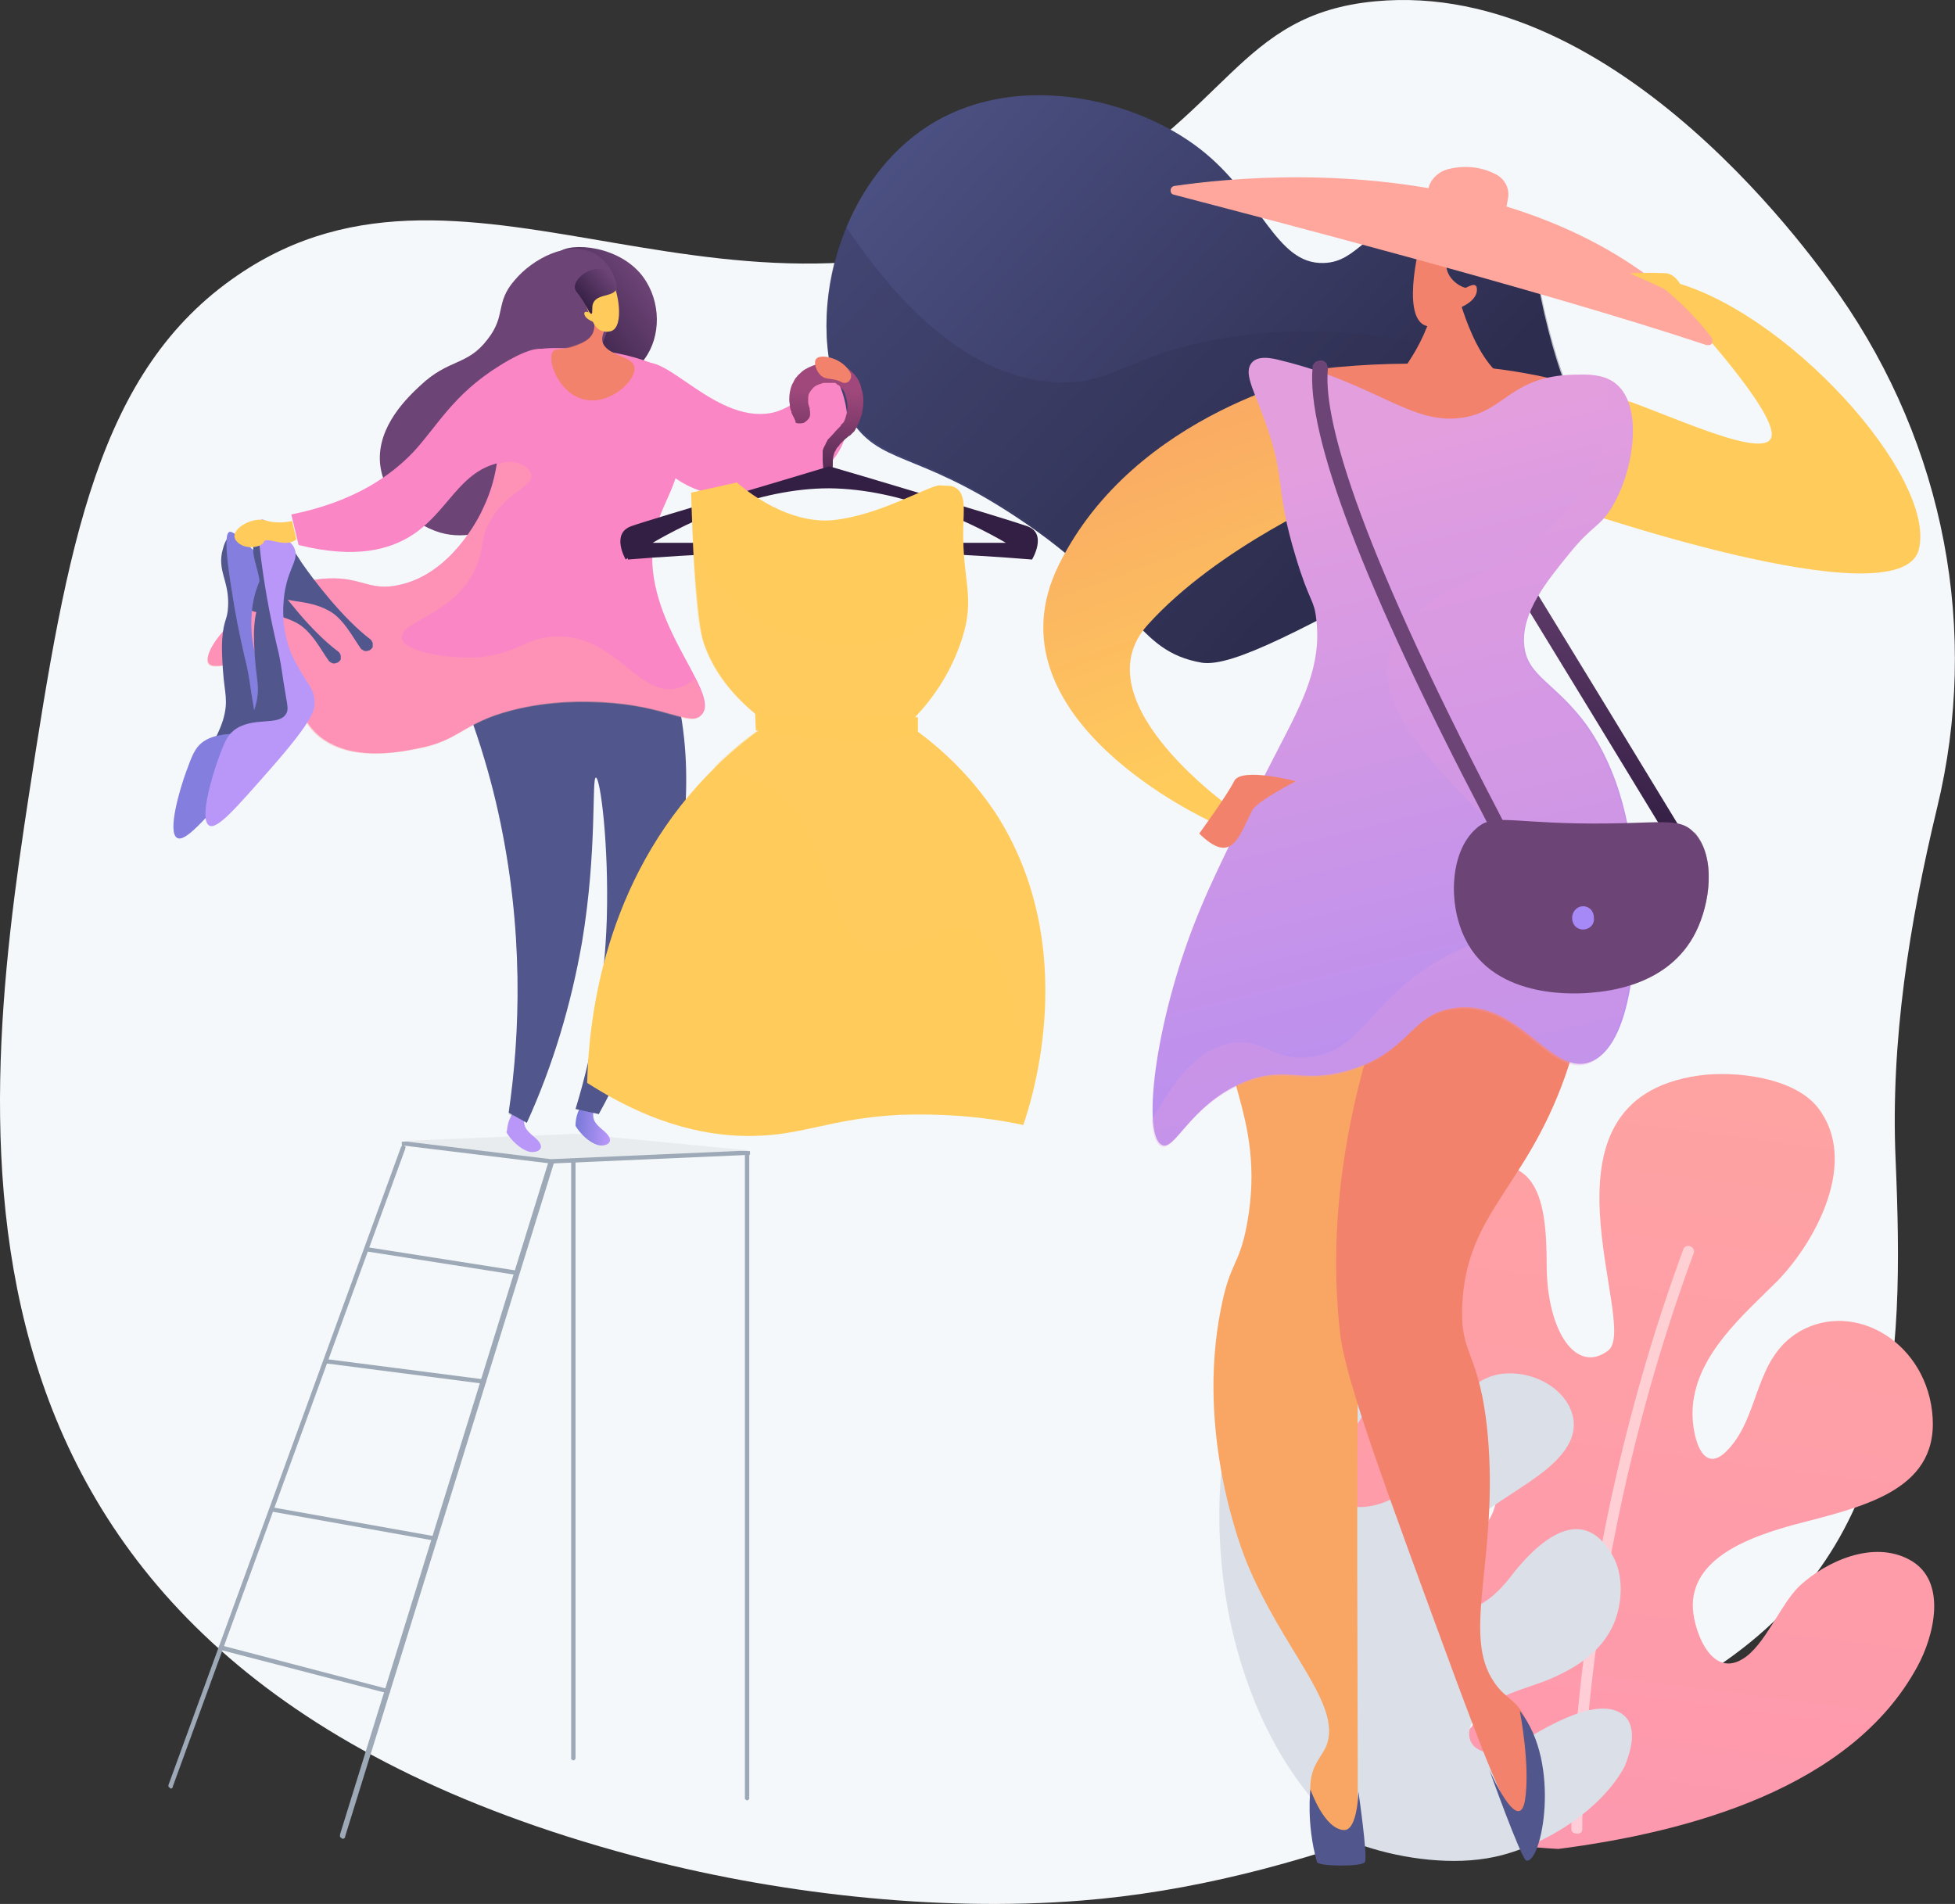 <?xml version="1.0" encoding="UTF-8"?> <svg xmlns="http://www.w3.org/2000/svg" width="1076" height="1048" viewBox="0 0 1076 1048" fill="none"><rect x="0" y="0" width="1076" height="1048" fill="#333333" stroke="none"/> <path d="M15.908 437.609C37.112 299.183 53.915 203.965 130.729 151.555C259.954 63.138 403.981 206.366 587.216 110.347C677.233 62.738 680.833 7.928 756.848 0.727C892.073 -12.076 1002.49 148.355 1012.1 161.957C1070.51 245.573 1089.71 347.592 1066.11 444.811C1050.9 508.023 1040.5 573.235 1043.3 638.047C1048.1 750.868 1045.3 856.488 935.282 923.701C836.863 983.712 713.24 1036.92 595.217 1046.12C515.202 1052.53 425.185 1042.12 347.971 1021.32C-45.704 915.7 -13.298 627.645 15.908 437.609Z" fill="#F5F8FA"></path> <path d="M857.666 1017.72C928.88 1008.52 1018.9 984.513 1055.3 917.3C1064.11 901.297 1072.51 870.091 1050.9 858.489C1030.9 847.687 1005.29 859.289 990.492 872.891C979.69 883.293 971.288 906.098 958.886 913.299C940.882 924.101 931.28 894.896 931.68 882.893C932.481 856.088 965.687 845.286 987.291 839.285C1023.7 829.683 1066.11 821.282 1063.71 780.474C1061.3 739.666 1021.3 715.262 990.492 732.865C965.287 747.668 968.887 778.874 951.284 797.677C936.081 814.48 930.48 787.275 931.68 774.073C934.081 745.267 959.286 724.063 978.489 704.86C999.693 682.856 1023.3 638.847 1000.49 609.642C987.291 592.839 954.485 589.238 934.881 592.038C838.863 605.641 902.475 729.264 885.272 743.267C867.668 756.87 851.265 732.865 851.265 696.058C851.265 659.251 845.664 632.446 807.257 644.048C768.85 655.65 761.648 751.669 805.257 788.476C849.265 825.283 802.456 865.69 790.854 839.285C782.452 820.082 774.851 770.472 750.446 764.871C709.638 755.669 710.039 839.285 722.041 858.489C738.444 885.694 776.051 891.695 796.855 914.899C802.856 921.701 816.459 938.504 811.258 948.506C803.656 962.508 783.252 947.706 775.651 940.904C758.448 926.502 734.843 877.292 710.839 910.099C680.833 950.506 730.442 1010.52 857.666 1017.72Z" fill="url(#paint0_linear)"></path> <g opacity="0.8"> <g opacity="0.8"> <path opacity="0.8" d="M868.07 1009.32C866.47 1009.32 864.87 1008.52 864.87 1006.92C864.87 1005.32 862.869 860.489 926.481 687.656C926.881 686.056 928.882 685.256 930.482 686.056C931.282 686.456 931.682 686.856 932.082 687.656C932.483 688.457 932.483 689.257 932.082 690.057C868.87 861.689 870.871 1005.32 870.871 1006.92C870.871 1008.52 869.671 1009.32 868.07 1009.32Z" fill="white"></path> </g> </g> <path d="M893.675 944.105C880.072 932.903 851.667 950.506 839.665 957.308C832.863 961.308 823.262 967.309 815.26 963.709C806.458 960.108 807.259 950.906 812.46 944.505C822.061 932.903 840.065 929.702 853.267 924.101C867.27 918.1 880.472 909.698 887.274 895.696C892.875 884.494 894.075 867.691 887.674 856.488C870.47 825.683 845.266 849.687 831.263 868.091C824.462 876.892 809.259 892.495 797.657 881.693C785.254 870.491 796.056 850.487 805.658 841.686C818.061 830.083 833.263 822.082 846.866 812.08C859.268 802.878 871.671 790.076 863.669 774.073C857.268 761.671 841.665 754.869 828.062 756.069C796.857 758.47 791.656 804.079 771.252 821.682C764.05 827.683 747.247 832.884 738.446 826.883C729.644 820.882 735.245 806.479 738.446 798.878C748.047 776.073 815.66 699.259 759.649 689.657C745.647 687.256 726.043 691.657 714.841 700.459C694.037 717.262 682.835 750.868 677.234 776.073C668.432 816.081 669.232 860.489 678.834 900.097C700.438 988.113 750.848 1016.12 750.848 1016.12C772.452 1023.32 800.057 1026.92 822.461 1022.12C848.866 1016.52 880.872 996.915 894.075 972.51C897.276 964.909 901.676 950.906 893.675 944.105Z" fill="#DBE0E8"></path> <path d="M411.184 990.914H411.584C411.584 990.914 411.984 990.914 411.984 990.514L412.384 990.114V989.714V635.647C412.384 635.247 412.384 634.847 411.984 634.847C411.584 634.446 411.184 634.446 411.184 634.446C410.784 634.446 410.384 634.446 410.384 634.847C409.984 635.247 409.984 635.247 409.984 635.647V989.714V990.114C409.984 990.114 409.984 990.514 410.384 990.514L410.784 990.914H411.184Z" fill="#9DA9B7"></path> <path d="M315.564 968.91C315.964 968.91 316.364 968.91 316.364 968.51C316.765 968.11 316.765 968.11 316.765 967.709V626.845V626.445C316.765 626.445 316.765 626.045 316.364 626.045L315.964 625.645H315.564H315.164C315.164 625.645 314.764 625.645 314.764 626.045L314.364 626.445V626.845V967.709V968.11C314.364 968.11 314.364 968.51 314.764 968.51L315.164 968.91C315.164 968.91 315.164 968.91 315.564 968.91Z" fill="#9DA9B7"></path> <path d="M93.921 984.513C94.321 984.513 94.321 984.513 94.721 984.113C95.121 984.113 95.121 983.712 95.121 983.312L223.145 632.046V631.646V631.246C223.145 631.246 223.145 630.846 222.745 630.846L222.345 630.446H221.945H221.545C221.545 630.446 221.145 630.446 221.145 630.846L220.745 631.246L92.721 982.512V982.912V983.312C92.721 983.312 92.721 983.712 93.121 983.712L93.521 984.113C93.921 984.513 93.921 984.513 93.921 984.513Z" fill="#9DA9B7"></path> <path d="M188.741 1012.12C189.141 1012.12 189.141 1012.12 189.541 1011.72C189.941 1011.72 189.941 1011.32 189.941 1010.92L304.763 640.448C304.763 640.048 304.763 639.647 304.763 639.247C304.763 638.847 304.363 638.847 303.963 638.447C303.563 638.447 303.163 638.447 302.763 638.447C302.363 638.447 302.363 638.847 301.963 639.247L187.141 1009.72C187.141 1010.12 187.141 1010.52 187.141 1010.92C187.141 1011.32 187.541 1011.32 187.941 1011.72C188.341 1012.12 188.341 1012.12 188.741 1012.12Z" fill="#9DA9B7"></path> <path d="M316.765 626.445L412.783 633.646V635.647L303.163 640.448L221.147 630.446V628.445L316.765 626.445Z" fill="#9DA9B7"></path> <path d="M316.765 624.044L412.783 633.246L303.163 638.047L221.147 628.045L316.765 624.044Z" fill="#E9ECEF"></path> <path d="M213.545 932.103C213.945 932.103 214.345 932.103 214.345 931.703C214.745 931.303 214.745 931.303 214.745 930.902C214.745 930.502 214.745 930.102 214.345 930.102C214.345 929.702 213.945 929.702 213.545 929.702L121.928 905.698C121.528 905.698 121.128 905.698 121.128 905.698C120.728 905.698 120.728 906.098 120.327 906.498C120.327 906.898 120.327 907.298 120.327 907.298C120.327 907.698 120.728 907.698 121.128 908.098L213.545 932.103C213.145 932.103 213.545 932.103 213.545 932.103Z" fill="#9DA9B7"></path> <path d="M239.548 848.087C239.948 848.087 240.349 848.087 240.349 847.687C240.749 847.287 240.749 847.287 240.749 846.887C240.749 846.487 240.749 846.086 240.349 846.086C240.349 845.686 239.948 845.686 239.548 845.686L149.931 829.683H149.531C149.531 829.683 149.131 829.683 149.131 830.083L148.731 830.484V830.884V831.284C148.731 831.284 148.731 831.684 149.131 831.684L149.531 832.084H149.931L239.548 848.087C239.148 848.087 239.148 848.087 239.548 848.087Z" fill="#9DA9B7"></path> <path d="M266.355 761.67C266.755 761.67 267.155 761.671 267.155 761.27C267.555 760.87 267.555 760.87 267.555 760.47C267.555 760.07 267.555 759.67 267.155 759.67C266.755 759.67 266.755 759.27 266.355 759.27L179.539 748.068C179.139 748.068 178.738 748.068 178.738 748.468C178.338 748.868 178.338 748.868 178.338 749.268C178.338 749.668 178.338 750.068 178.738 750.068C178.738 750.468 179.139 750.468 179.539 750.468L266.355 761.67Z" fill="#9DA9B7"></path> <path d="M283.557 701.659C283.957 701.659 284.357 701.659 284.357 701.259C284.757 700.859 284.757 700.859 284.757 700.459C284.757 700.059 284.757 699.659 284.357 699.659C283.957 699.259 283.957 699.259 283.557 699.259L201.941 686.456H201.541C201.541 686.456 201.141 686.456 201.141 686.856L200.741 687.256V687.656V688.057C200.741 688.057 200.741 688.457 201.141 688.457L201.541 688.857H201.941L283.557 701.659Z" fill="#9DA9B7"></path> <path d="M920.479 460.013C921.279 460.013 922.079 459.613 922.479 459.613C923.279 459.213 923.679 458.813 924.079 458.013C924.479 457.213 924.479 456.813 924.479 456.013C924.479 455.213 924.079 454.412 923.679 454.012C922.879 452.812 850.866 333.99 818.459 281.98C818.059 281.58 817.659 281.18 817.259 280.78C816.859 280.38 816.459 280.38 815.659 279.979C815.259 279.979 814.459 279.979 814.059 279.979C813.658 279.979 812.858 280.38 812.458 280.38C812.058 280.78 811.658 281.18 811.258 281.58C810.858 281.98 810.858 282.38 810.458 283.18C810.458 283.58 810.458 284.38 810.458 284.78C810.458 285.18 810.858 285.981 810.858 286.381C843.264 338.39 915.278 457.213 916.078 458.413C916.478 459.213 916.878 459.613 917.678 460.013C918.878 459.613 919.679 460.013 920.479 460.013Z" fill="url(#paint1_linear)"></path> <path d="M792.454 305.184C850.465 273.178 866.468 262.776 869.669 243.973C872.469 227.169 862.067 224.769 850.065 173.159C843.664 145.154 844.464 135.952 834.462 127.151C816.859 111.148 787.253 117.549 782.052 118.349C751.246 124.75 747.646 144.354 728.442 144.754C702.037 145.554 694.436 108.347 660.429 81.942C624.823 54.337 561.611 39.534 514.402 67.139C457.191 100.746 440.388 185.962 467.593 229.97C483.996 256.375 503.6 247.573 559.61 284.78C626.023 328.789 624.022 358.394 661.629 364.795C678.433 367.196 716.84 346.792 792.454 305.184Z" fill="url(#paint2_linear)"></path> <path opacity="0.3" d="M580.016 210.366C612.822 212.367 620.024 195.163 674.434 185.962C767.652 170.759 822.462 209.566 840.465 186.362C846.866 177.96 849.267 161.157 828.463 121.95C830.863 123.15 832.864 124.75 834.864 126.35C844.866 135.152 844.066 144.354 850.467 172.359C862.469 223.969 873.271 226.369 870.071 243.172C866.87 261.976 850.867 272.778 792.856 304.384C716.842 345.992 678.835 366.796 661.631 363.595C624.024 357.194 626.025 327.588 559.612 283.58C504.002 246.773 483.998 255.175 467.595 228.77C451.192 202.365 450.792 160.757 465.594 124.75C510.403 191.563 550.41 208.366 580.016 210.366Z" fill="url(#paint3_linear)"></path> <path d="M582.814 310.785C624.822 225.969 728.042 205.565 728.042 205.565L737.644 271.978C737.644 271.978 670.431 300.783 631.624 343.992C593.216 386.8 680.433 446.811 680.433 446.811L666.03 452.012C666.43 452.012 540.806 395.601 582.814 310.785Z" fill="url(#paint4_linear)"></path> <path d="M915.678 159.157C915.678 159.157 979.69 226.369 974.889 240.772C970.088 255.175 900.475 219.168 884.472 217.568C883.272 234.371 860.467 277.979 860.467 277.979C860.467 277.979 1046.1 342.791 1056.1 302.384C1066.11 262.376 982.09 169.158 917.678 154.356L915.678 159.157Z" fill="url(#paint5_linear)"></path> <path d="M789.654 502.822C763.65 583.237 754.048 650.049 750.047 695.658C746.446 736.866 746.846 811.28 747.247 958.508C747.247 981.312 747.246 1000.12 747.647 1012.12L732.444 1013.32C726.443 1005.72 720.041 994.514 721.242 981.712C722.042 971.31 727.243 967.309 730.043 960.908C738.845 938.104 706.039 908.498 686.035 859.689C683.634 853.688 658.03 789.276 672.032 720.063C677.233 693.658 682.034 697.258 686.435 673.254C697.237 612.842 667.231 587.638 670.432 534.027C673.633 484.418 704.038 426.007 735.644 428.007C758.049 429.608 778.852 462.014 789.654 502.822Z" fill="url(#paint6_linear)"></path> <path d="M877.671 495.62C876.87 538.428 869.269 570.034 861.267 592.839C839.263 654.45 807.657 667.253 804.857 717.262C803.257 747.268 814.459 742.867 818.859 790.076C824.861 857.689 804.057 899.697 822.46 926.102C829.261 936.103 835.663 935.303 840.864 948.906C849.265 969.71 845.264 1000.12 838.463 1002.52C832.462 1004.52 823.66 984.513 802.056 926.502C761.249 815.681 740.845 760.47 737.644 734.465C734.443 706.86 726.442 615.643 784.853 498.021L877.671 495.62Z" fill="url(#paint7_linear)"></path> <path d="M836.462 941.705C836.462 941.705 842.463 972.11 839.263 991.314C835.662 1010.52 819.659 974.111 819.659 974.111C819.659 974.111 837.262 1023.32 840.063 1024.12C848.464 1026.12 859.666 970.51 836.462 941.705Z" fill="url(#paint8_linear)"></path> <path d="M747.644 986.113C747.644 986.113 752.845 1021.72 751.245 1024.92C749.645 1027.72 725.24 1027.32 724.84 1024.92C718.839 1003.72 721.239 984.913 721.239 984.913C721.239 984.913 728.841 1007.32 740.043 1007.32C747.244 1006.92 747.644 986.113 747.644 986.113Z" fill="url(#paint9_linear)"></path> <path d="M882.872 217.568C882.872 217.568 816.059 185.962 692.436 207.966C692.436 207.966 710.439 276.779 784.053 280.78C857.667 284.78 882.872 217.568 882.872 217.568Z" fill="url(#paint10_linear)"></path> <path d="M802.057 160.357C802.057 160.357 813.259 208.366 836.064 211.166L767.251 209.566C767.251 209.566 786.854 189.162 790.855 159.157L802.057 160.357Z" fill="url(#paint11_linear)"></path> <path d="M892.473 214.367C885.271 205.165 873.669 205.965 862.867 206.366C830.861 208.366 827.66 226.769 804.456 229.97C776.451 233.971 757.647 211.166 704.837 198.364C700.436 197.164 691.635 195.163 688.434 200.364C684.433 206.366 691.235 216.768 697.236 234.771C707.638 263.976 701.637 268.777 713.239 306.785C720.84 331.989 723.241 329.589 724.441 340.791C727.642 366.396 716.439 387.2 704.037 411.204C690.434 437.609 670.831 475.616 661.229 498.821C636.424 557.232 628.023 623.644 639.225 630.046C646.426 634.446 654.428 608.842 683.633 596.039C708.038 585.637 715.639 597.239 743.244 588.838C776.451 578.436 776.051 558.432 800.055 554.831C836.862 549.23 854.065 594.439 876.47 584.037C900.474 572.835 901.674 511.623 899.674 483.618C898.474 468.415 895.673 431.208 873.669 399.602C856.066 375.197 840.063 372.397 838.863 354.394C837.662 336.79 851.265 319.987 863.667 304.784C876.87 288.381 880.47 290.381 887.672 278.379C898.474 259.976 903.675 228.77 892.473 214.367Z" fill="url(#paint12_linear)"></path> <path opacity="0.3" d="M678.835 574.035C696.038 571.635 701.639 584.837 722.043 581.636C748.048 578.036 752.849 554.431 785.255 532.827C822.462 507.622 844.466 520.025 849.667 504.422C861.269 470.415 755.649 415.605 764.051 362.795C771.252 315.586 861.269 317.987 881.273 246.373C885.274 232.77 885.674 219.568 884.473 208.766C887.674 209.966 890.075 211.967 892.075 214.767C903.677 229.17 898.076 259.976 886.874 279.179C880.073 291.182 876.072 289.181 862.869 305.584C850.467 320.787 836.864 337.59 838.065 355.194C839.265 373.597 855.668 375.998 872.871 400.402C894.875 431.608 898.076 469.215 898.876 484.418C900.877 512.423 899.276 573.635 875.672 584.837C853.268 595.239 836.464 550.03 799.257 555.632C775.253 559.232 776.053 579.236 742.847 589.638C714.841 598.04 707.24 586.437 683.235 596.839C654.03 609.642 646.028 634.847 638.827 630.846C636.026 629.245 634.426 624.045 634.026 616.443C650.829 584.837 666.432 575.635 678.835 574.035Z" fill="url(#paint13_linear)"></path> <path d="M660.031 458.813C660.031 458.813 675.234 438.009 679.235 430.008C682.835 422.006 713.241 430.008 713.241 430.008C713.241 430.008 692.037 440.81 689.237 446.011C681.635 460.814 678.034 476.417 660.031 458.813Z" fill="url(#paint14_linear)"></path> <path d="M825.259 462.414C826.06 462.414 826.46 462.414 827.26 462.014C828.06 461.614 828.46 461.214 828.86 460.814C829.26 460.414 829.66 459.613 829.66 459.213C829.66 458.413 829.66 458.013 829.66 457.213C829.66 456.413 829.66 456.413 824.859 447.211C742.844 289.981 728.441 227.57 730.842 203.165C730.842 201.965 730.442 200.764 730.041 199.964C729.241 199.164 728.441 198.364 727.241 198.364C726.041 198.364 724.84 198.764 724.04 199.164C723.24 199.964 722.44 200.764 722.44 201.965C718.839 239.172 750.445 322.788 817.258 450.412C819.258 454.412 821.259 458.013 821.659 458.813C822.059 459.613 822.459 460.414 823.259 460.814C823.659 462.414 824.459 462.414 825.259 462.414Z" fill="url(#paint15_linear)"></path> <path d="M932.881 458.813C924.079 448.811 914.078 454.012 868.069 453.212C828.861 452.412 820.86 448.011 812.058 456.413C798.056 469.215 796.855 497.621 806.457 516.824C823.26 551.231 870.069 546.83 875.67 546.43C884.472 545.63 918.478 542.829 933.281 513.224C941.283 497.22 944.483 472.016 932.881 458.813Z" fill="url(#paint16_linear)"></path> <path opacity="0.5" d="M806.856 462.814C812.057 496.42 832.861 522.425 858.065 528.826C880.069 534.428 910.875 526.426 925.678 499.221C933.68 484.818 934.08 469.615 932.479 458.013L932.879 458.413C944.482 471.616 941.281 497.221 933.28 512.823C918.477 542.029 884.47 545.23 875.669 546.03C870.068 546.43 823.659 550.431 806.456 516.424C798.454 500.421 798.054 477.217 806.856 462.814Z" fill="url(#paint17_linear)"></path> <path d="M871.27 511.623C867.669 511.623 865.269 508.823 865.269 505.222C865.269 501.621 868.07 498.821 871.27 498.821C874.871 498.821 877.271 501.621 877.271 505.222C877.671 508.823 874.871 511.623 871.27 511.623Z" fill="url(#paint18_linear)"></path> <path d="M780.854 137.152C784.455 133.952 795.657 138.753 796.057 146.754C796.857 154.756 805.659 158.756 806.859 158.356C808.059 157.956 813.26 154.356 812.86 159.957C812.46 165.558 804.859 168.758 804.859 168.758L792.456 178.76C768.452 187.162 780.854 137.152 780.854 137.152Z" fill="url(#paint19_linear)"></path> <path d="M786.452 102.746C787.652 98.345 792.053 94.344 796.854 93.144C808.056 90.344 817.258 92.744 823.259 95.945C828.06 98.345 830.86 103.546 830.06 108.747L827.26 124.35L782.851 115.948L786.452 102.746Z" fill="url(#paint20_linear)"></path> <path opacity="0.3" d="M786.452 102.746C789.652 101.146 794.453 99.145 799.654 100.345C804.055 101.146 804.855 103.546 808.456 103.546C815.657 103.546 818.458 95.144 822.859 95.945C824.859 96.345 827.66 99.145 829.66 108.747L826.859 124.35L782.851 115.948L786.452 102.746Z" fill="url(#paint21_linear)"></path> <path d="M939.283 189.962C939.683 189.962 940.483 189.962 940.883 189.962C941.283 189.962 941.683 189.562 942.083 189.162C942.483 188.762 942.483 188.362 942.483 187.562C942.483 187.162 942.483 186.362 942.083 185.962C930.881 170.759 895.675 131.951 820.46 111.148C746.046 90.744 674.033 98.345 646.427 102.346C643.627 102.746 643.627 106.747 646.027 107.147C690.036 118.749 846.865 159.157 939.283 189.962Z" fill="url(#paint22_linear)"></path> <path d="M928.88 167.958C929.68 169.158 926.08 150.755 916.478 150.355C906.876 149.955 899.675 150.355 897.274 150.355C895.274 150.355 924.879 161.157 928.88 167.958Z" fill="url(#paint23_linear)"></path> <path d="M321.164 606.441C318.363 610.442 316.763 614.843 316.763 619.644C317.563 621.244 321.964 627.645 328.365 630.046C332.366 631.646 339.967 629.245 332.766 622.844C325.565 616.843 324.765 615.243 329.165 603.241C330.366 600.04 330.366 598.84 329.565 598.84C328.365 598.44 324.364 602.44 321.164 606.441Z" fill="url(#paint24_linear)"></path> <path d="M283.557 610.042C281.956 612.842 280.356 615.643 279.556 618.844C279.156 620.444 279.156 622.044 278.756 623.244C279.556 624.845 283.957 631.246 290.358 633.646C294.359 635.247 301.96 632.846 294.759 626.445C287.557 620.444 286.757 618.844 291.158 606.841C292.358 603.641 292.358 602.44 291.558 602.44C290.758 602.04 286.757 606.441 283.557 610.042Z" fill="url(#paint25_linear)"></path> <path d="M269.956 351.193C266.755 366.796 263.555 382.799 260.354 398.402C265.955 414.405 270.756 431.208 274.357 447.611C288.359 511.623 286.359 568.834 279.958 612.442L289.96 618.043C304.362 586.437 314.364 552.831 320.365 518.425C328.767 468.015 325.566 428.007 327.967 428.007C330.367 428.007 335.168 464.414 333.968 506.022C332.768 541.229 327.167 576.436 316.765 610.442L329.567 613.242C346.77 582.037 364.774 539.228 372.375 486.418C377.976 450.012 384.377 401.202 361.573 349.993C359.173 344.792 351.171 333.59 349.571 330.789C320.765 335.19 298.361 346.792 269.956 351.193Z" fill="url(#paint26_linear)"></path> <path opacity="0.25" d="M274.357 448.011C270.756 431.208 265.955 414.805 260.354 398.802C263.555 383.199 266.755 367.196 269.956 351.593C298.361 347.192 320.765 335.59 349.171 331.189C350.771 333.99 358.773 345.592 361.173 350.393C368.374 366.396 373.175 383.599 375.576 400.802C320.765 398.402 304.762 409.204 299.961 419.606C292.36 436.009 313.164 453.612 304.362 486.819C301.962 496.82 298.361 501.621 297.561 514.424C296.361 531.227 301.962 532.827 301.962 549.63C302.362 568.034 295.961 583.237 291.16 596.039C288.759 602.44 285.559 608.442 282.358 614.443L279.958 613.242C286.359 569.234 288.759 512.023 274.357 448.011Z" fill="url(#paint27_linear)"></path> <path d="M306.763 139.953C305.563 142.353 308.363 145.154 310.764 156.356C311.564 160.357 311.964 164.758 312.364 169.158C312.764 171.959 312.764 174.359 313.164 176.76C313.164 178.36 313.164 179.961 313.164 181.161C313.164 183.961 312.764 186.362 312.364 189.162C312.364 189.162 312.364 189.162 312.364 189.562C312.364 189.562 312.364 189.562 312.764 189.562C312.764 189.562 312.764 189.562 312.764 189.162C313.164 186.362 313.564 183.961 313.564 181.161C313.564 179.56 313.564 178.36 313.564 176.76C313.564 175.56 313.564 174.359 313.164 172.759C314.364 176.76 314.765 181.161 314.364 185.562C312.764 201.965 326.767 210.766 336.769 209.566C347.971 208.366 354.372 198.364 356.372 195.163C364.374 181.961 363.174 162.757 351.972 149.955C337.169 133.552 309.964 133.552 306.763 139.953Z" fill="url(#paint28_linear)"></path> <path d="M455.589 199.564C459.19 205.165 470.792 224.369 464.391 242.772C453.589 272.778 398.378 284.78 369.573 261.576C347.569 243.573 343.568 207.166 353.17 200.764C365.572 192.363 395.178 235.171 426.784 226.769C441.186 222.369 450.388 209.566 455.589 199.564Z" fill="url(#paint29_linear)"></path> <path d="M337.568 151.155C336.768 149.555 333.568 142.353 326.366 139.153C312.364 132.352 293.16 142.353 283.158 154.356C272.356 166.758 278.757 173.559 268.355 186.762C257.153 201.565 247.151 197.164 231.148 212.367C224.747 218.368 207.544 234.371 209.144 254.775C210.744 272.778 225.947 288.381 242.35 293.182C270.356 301.183 300.361 275.179 313.164 253.574C325.566 232.771 314.764 229.97 330.767 191.163C335.968 177.16 342.769 163.957 337.568 151.155Z" fill="url(#paint30_linear)"></path> <path d="M363.975 201.965C350.773 196.364 337.17 193.163 322.768 192.363C304.764 191.163 292.362 190.362 283.56 197.564C265.157 213.167 283.96 241.972 265.957 279.579C263.957 284.38 248.354 315.986 219.548 321.987C203.545 325.588 199.144 317.587 180.341 318.387C142.334 319.987 110.328 355.994 114.728 364.795C117.529 370.396 134.732 359.995 151.135 369.596C166.338 378.798 161.537 393.601 176.34 405.603C193.143 418.806 218.348 414.405 229.55 412.004C253.555 407.604 253.955 398.002 281.96 390.8C303.964 385.199 322.768 385.999 331.569 386.4C367.176 388.4 379.978 400.002 385.98 393.601C398.382 381.199 349.173 339.591 360.775 291.982C365.176 274.378 374.377 266.777 374.777 244.373C374.777 226.369 369.176 211.566 363.975 201.965Z" fill="url(#paint31_linear)"></path> <path d="M324.767 167.558C326.767 173.559 328.767 180.761 325.167 185.161C323.166 187.962 319.566 189.162 316.765 190.362C309.164 193.163 305.963 191.563 304.363 193.563C300.762 197.964 307.563 217.168 321.966 219.968C335.969 223.169 350.771 208.766 349.171 201.965C347.971 195.563 333.568 195.964 331.568 187.962C330.768 183.961 333.568 179.961 335.969 177.56L337.569 177.96L324.767 167.558Z" fill="url(#paint32_linear)"></path> <path opacity="0.4" d="M304.361 193.163C305.961 191.163 309.162 192.763 316.763 189.962C319.964 188.762 323.164 187.562 325.565 184.761C329.166 180.361 327.565 173.159 325.165 167.158L337.967 177.56H335.967C333.966 179.56 331.966 182.361 331.566 185.562C330.766 185.962 329.566 186.762 328.765 187.562C329.966 190.763 330.366 194.363 330.366 197.564C330.366 201.165 330.366 203.565 328.765 205.965C326.765 208.366 323.965 209.166 321.164 209.566C315.563 210.766 310.362 209.566 307.161 208.366C303.561 202.765 302.36 195.563 304.361 193.163Z" fill="url(#paint33_linear)"></path> <path d="M326.366 177.16C326.366 177.16 328.766 183.961 335.967 182.361C344.369 180.361 339.568 157.556 337.168 156.756C334.367 155.956 333.167 159.957 327.166 160.357C324.765 160.357 321.965 157.956 321.565 161.557C321.165 165.558 323.965 171.959 323.965 171.959C323.965 171.959 321.565 170.759 321.565 172.759C321.965 175.16 324.765 176.36 326.366 177.16Z" fill="url(#paint34_linear)"></path> <path d="M333.968 149.155C337.569 151.155 340.369 156.356 339.169 159.157C337.569 163.557 328.367 161.557 326.366 167.158C325.566 169.559 326.366 172.359 325.566 172.759C324.766 172.759 323.966 171.159 323.166 169.559C318.765 161.157 316.364 160.757 316.364 157.956C316.364 152.355 326.766 145.154 333.968 149.155Z" fill="url(#paint35_linear)"></path> <path opacity="0.4" d="M180.738 318.387C199.541 317.587 203.542 325.588 219.945 321.987C248.35 315.986 263.953 284.38 266.354 279.579C269.955 271.978 272.355 263.976 273.555 255.975C275.156 255.175 276.356 254.775 278.356 254.375C284.357 253.574 291.559 256.775 292.359 261.176C293.559 267.577 280.356 270.378 271.155 284.38C263.553 295.982 267.154 300.783 261.953 312.386C250.351 338.791 219.545 341.991 221.145 351.193C222.346 358.394 242.349 361.595 255.952 361.995C284.757 362.395 288.758 349.193 309.162 350.393C339.968 351.593 351.97 383.999 372.774 378.798C376.375 377.998 379.575 375.998 382.376 373.597C387.177 382.799 389.577 390 385.576 394.001C379.175 400.402 366.773 388.4 331.166 386.8C322.364 386.4 303.561 385.599 281.557 391.2C253.951 398.402 253.151 408.004 229.147 412.404C217.945 414.405 192.74 419.206 175.937 406.003C161.134 394.401 165.935 379.198 150.732 369.996C134.329 359.995 117.126 370.797 114.325 365.196C110.724 355.994 142.33 320.387 180.738 318.387Z" fill="url(#paint36_linear)"></path> <path d="M297.961 215.567C299.161 201.965 303.562 195.964 300.361 193.163C295.561 188.762 279.558 198.364 275.157 201.165C249.152 217.168 240.35 235.171 227.148 249.174C215.545 261.176 195.942 275.979 160.335 283.18L164.336 299.983C196.342 307.985 214.345 301.984 225.147 295.582C246.751 282.78 252.352 258.375 276.757 254.375C287.159 252.774 293.56 255.975 298.361 250.774C303.962 244.773 295.961 235.971 297.961 215.567Z" fill="url(#paint37_linear)"></path> <path d="M435.987 227.97L435.587 227.169V226.769C435.587 226.369 435.587 225.969 435.187 225.969C435.187 225.169 434.787 224.769 434.787 223.969C434.787 222.769 434.387 221.168 434.387 219.968C434.387 217.168 434.787 214.367 435.987 211.567C436.787 210.366 437.187 208.766 438.388 207.566C439.188 206.366 440.388 205.565 441.588 204.365C443.589 202.765 446.389 201.565 448.79 200.764C449.59 200.764 449.99 200.364 450.79 200.364C451.59 200.364 451.99 199.964 452.39 199.964H452.79H453.19H453.991H454.791C455.191 199.964 455.591 199.964 455.991 199.964C456.391 199.964 456.791 199.964 457.191 199.964H458.391C459.191 199.964 459.992 199.964 460.392 200.364H460.792H461.192L462.392 200.764C462.792 200.764 463.192 201.165 463.592 201.165C463.992 201.165 464.392 201.565 464.392 201.565C466.793 202.765 469.193 204.765 470.794 206.766C472.394 208.766 473.594 211.166 473.994 213.567C474.794 215.967 475.195 218.368 475.195 220.768C475.195 223.169 474.794 225.569 474.394 227.97C473.594 230.37 472.794 232.771 471.594 234.771L471.194 235.571L470.794 236.371C470.794 236.771 470.394 236.771 470.394 237.171L469.593 237.972L469.193 238.372L468.793 238.772L467.993 239.572C467.593 239.972 467.593 239.972 467.193 239.972L466.793 240.372C465.193 241.572 463.592 243.172 462.392 244.373L461.592 245.573L461.192 245.973L460.792 246.373C460.392 246.773 460.392 247.173 459.992 247.573V247.973L459.592 248.373C458.791 249.974 458.391 251.974 458.391 253.574C458.391 255.575 458.391 257.575 457.991 259.576C457.991 260.376 457.591 260.776 457.191 261.176C456.791 261.576 455.991 261.976 455.591 261.976C454.791 261.976 454.391 261.576 453.991 261.176C453.59 260.776 453.19 260.376 453.19 259.576C453.19 257.575 452.79 255.175 452.79 253.174V251.574C452.79 251.174 452.79 250.374 452.79 249.974V249.174C452.79 248.774 452.79 248.774 452.79 248.373C452.79 247.573 453.19 247.173 453.19 246.773L453.59 245.973L453.991 245.173C454.391 244.773 454.391 243.973 454.791 243.573C454.791 243.172 455.191 243.172 455.191 242.772L455.591 241.972C455.991 241.572 456.391 241.172 456.791 240.772C458.391 239.172 459.592 237.571 461.192 235.971L461.592 235.571L461.992 235.171L462.392 234.771C462.392 234.771 462.392 234.771 462.792 234.371V233.971L463.192 233.571L463.592 233.171L463.992 232.771L464.392 232.37C465.193 230.77 465.593 229.17 465.993 227.57C466.793 223.969 466.393 220.768 465.193 217.168C464.793 215.567 463.992 214.367 462.792 213.167L462.392 212.767L461.992 212.367L461.592 211.967C461.592 211.967 461.592 211.967 461.192 211.967L460.792 211.567C460.792 211.567 460.392 211.567 460.392 211.166C459.992 211.166 459.992 210.766 459.592 210.766H459.192H458.791H458.391H457.991C457.991 210.766 457.991 210.766 457.591 210.766C457.191 210.766 456.791 210.766 456.791 210.766H456.391H455.991H455.591H454.791H453.991H453.59H453.19C452.79 210.766 452.39 211.166 451.99 211.166L450.79 211.567C449.59 211.967 447.989 212.767 447.189 213.967C446.389 214.767 445.589 215.967 445.189 216.767C444.789 217.968 444.789 219.568 444.789 220.768C444.789 221.568 444.789 222.369 445.189 223.169C445.189 223.569 445.189 223.969 445.589 224.369V224.769C445.589 224.769 445.589 224.769 445.589 225.169C445.989 226.769 445.989 228.37 445.589 229.57C444.789 231.17 443.589 231.97 442.388 232.771C440.788 233.171 439.188 233.171 437.987 232.771C437.587 230.37 436.387 229.17 435.987 227.97Z" fill="url(#paint38_linear)"></path> <path d="M568.014 307.985C494 301.984 419.586 301.984 345.572 307.985V307.185C344.772 307.585 344.372 307.985 344.372 307.985C344.372 307.985 335.97 293.582 347.572 289.581C358.774 285.581 448.791 259.175 455.993 256.775H456.393H456.793C463.994 258.775 554.011 285.581 565.213 289.581C576.816 293.582 568.014 307.985 568.014 307.985ZM553.611 298.783C533.607 287.181 496 269.177 456.393 268.777C416.785 268.777 379.178 287.181 359.175 298.783H553.611Z" fill="url(#paint39_linear)"></path> <path d="M380.377 271.178L405.582 265.577C405.582 265.577 430.387 288.381 457.592 286.381C484.397 283.98 512.402 266.377 517.603 267.177C520.404 267.577 523.604 266.777 526.405 268.777C531.206 271.978 530.406 280.38 530.406 283.58C528.405 320.387 538.007 326.788 528.805 353.593C521.604 374.797 509.202 389.6 499.6 398.802C514.803 409.204 532.806 424.807 548.009 447.611C595.218 520.825 568.013 605.241 563.212 619.244C540.808 614.443 518.003 612.842 495.199 613.642C457.192 615.643 442.389 624.845 414.384 625.245C392.78 625.645 361.574 620.844 323.167 596.039C323.967 565.233 330.368 492.02 383.978 432.408C395.58 419.606 408.383 408.004 422.785 398.402C398.781 381.199 390.379 363.195 387.179 353.193C385.978 349.193 384.778 343.591 382.778 320.387C381.178 299.983 380.777 282.78 380.377 271.178Z" fill="url(#paint40_linear)"></path> <path opacity="0.3" d="M547.609 447.611C532.806 424.407 514.403 408.804 499.2 398.802C508.802 389.6 521.204 374.797 528.405 353.593C531.606 343.591 532.406 336.79 532.406 329.589C518.804 341.991 501.6 350.393 482.797 353.593C478.396 354.394 437.188 360.395 404.782 331.589C394.38 322.387 386.379 310.785 381.178 297.583C381.578 304.384 381.978 311.985 382.378 319.987C383.978 343.591 385.578 348.792 386.779 352.793C389.979 363.195 397.981 380.799 422.385 398.002C411.983 405.203 401.981 413.205 393.18 422.006C409.583 424.407 420.785 430.408 428.386 437.209C459.992 464.014 453.191 515.224 481.597 523.225C501.2 528.827 514.003 506.822 530.806 510.823C545.609 514.424 559.611 537.228 564.812 610.842C572.814 586.037 589.217 512.423 547.609 447.611Z" fill="url(#paint41_linear)"></path> <path d="M415.582 392.001L415.983 402.003C415.983 402.003 477.594 413.605 505.199 403.603V394.801C504.799 394.401 425.984 397.602 415.582 392.001Z" fill="url(#paint42_linear)"></path> <path d="M449.189 197.564C447.589 199.564 449.189 204.765 452.39 207.166C455.19 209.166 457.991 207.966 462.392 209.966C462.792 209.966 463.192 210.366 463.192 210.366C463.992 210.766 464.392 210.766 465.192 210.766C465.992 210.766 466.392 210.366 467.193 209.966C467.593 209.566 467.993 208.766 468.393 207.966C468.393 207.166 468.393 206.365 468.393 205.965C468.393 205.565 467.993 205.565 467.993 205.165C463.992 197.164 451.59 194.363 449.189 197.564Z" fill="url(#paint43_linear)"></path> <path d="M136.331 304.384C139.932 303.584 143.932 309.985 147.933 315.986C155.134 326.388 170.737 347.192 186.34 358.794C186.74 359.194 187.141 359.594 187.141 359.995C187.541 360.395 187.541 360.795 187.541 361.195C187.541 361.595 187.541 361.995 187.541 362.795C187.541 363.195 187.141 363.595 186.74 363.995C186.34 364.395 185.94 364.795 185.54 364.795C185.14 364.795 184.74 365.196 183.94 365.196C183.54 365.196 183.14 365.196 182.34 364.795C181.94 364.395 181.539 364.395 181.139 363.995C176.739 357.994 171.538 347.192 163.136 342.791C149.533 335.59 138.731 339.991 132.73 331.989C126.329 322.788 131.13 305.584 136.331 304.384Z" fill="url(#paint44_linear)"></path> <path d="M114.726 418.406C111.926 415.205 118.727 408.804 122.728 396.401C125.928 385.599 123.528 381.599 122.728 369.196C122.328 363.195 121.928 357.594 122.328 351.593C123.128 340.791 125.128 341.591 125.528 333.99C126.328 319.587 119.127 313.986 122.728 301.984C123.128 300.383 124.728 295.182 127.129 295.182C130.329 295.182 133.53 305.184 134.73 312.786C136.33 323.188 133.93 329.989 133.13 335.59C129.529 362.795 153.534 372.397 147.532 394.801C144.332 406.803 134.33 413.205 132.33 414.805C126.328 417.605 117.127 421.206 114.726 418.406Z" fill="url(#paint45_linear)"></path> <path d="M126.329 292.782C127.93 292.382 130.73 294.782 136.731 300.383C141.132 304.384 143.533 306.384 144.333 308.385C147.133 314.386 141.932 318.387 139.532 330.389C139.132 331.989 136.331 345.992 140.732 360.795C141.932 365.196 143.933 369.596 146.333 373.597C151.134 382.799 155.135 385.599 155.535 392.801C155.935 397.602 154.335 403.603 132.331 428.808C111.927 452.012 101.925 463.614 97.524 461.214C91.923 458.013 99.124 434.009 102.325 425.207C105.525 416.405 107.126 412.004 111.127 408.804C121.528 400.802 135.931 406.803 139.932 399.602C141.132 397.602 140.732 395.601 139.532 388.8C137.932 379.998 137.131 370.797 134.731 361.995C131.53 347.992 129.53 337.99 127.53 324.788C122.729 295.582 125.129 293.182 126.329 292.782Z" fill="url(#paint46_linear)"></path> <path opacity="0.3" d="M126.329 292.782C127.93 292.382 130.73 294.782 136.731 300.383C141.132 304.384 143.533 306.384 144.333 308.385C147.133 314.386 141.932 318.387 139.532 330.389C139.132 331.989 136.331 345.992 140.732 360.795C141.932 365.196 143.933 369.596 146.333 373.597C151.134 382.799 155.135 385.599 155.535 392.801C155.935 397.602 154.335 403.603 132.331 428.808C111.927 452.012 101.925 463.614 97.524 461.214C91.923 458.013 99.124 434.009 102.325 425.207C105.525 416.405 107.126 412.004 111.127 408.804C121.528 400.802 135.931 406.803 139.932 399.602C141.132 397.602 140.732 395.601 139.532 388.8C137.932 379.998 137.131 370.797 134.731 361.995C131.53 347.992 129.53 337.99 127.53 324.788C122.729 295.582 125.129 293.182 126.329 292.782Z" fill="url(#paint47_linear)"></path> <path d="M154.334 297.983C157.934 297.183 161.935 303.184 165.936 309.585C173.137 319.987 188.74 340.391 203.943 351.993C204.343 352.393 204.743 352.793 204.743 353.193C205.143 353.593 205.143 353.993 205.143 354.393C205.143 354.794 205.143 355.194 205.143 355.994C205.143 356.394 204.743 356.794 204.343 357.194C203.943 357.594 203.543 357.994 203.143 357.994C202.743 357.994 202.343 358.394 201.543 358.394C201.143 358.394 200.743 358.394 199.942 357.994C199.542 357.594 199.142 357.594 198.742 357.194C194.341 351.193 189.14 340.391 180.739 335.99C167.136 328.789 156.334 333.19 150.333 325.188C144.332 316.386 148.733 299.183 154.334 297.983Z" fill="url(#paint48_linear)"></path> <path d="M132.331 411.604C129.531 408.404 136.332 402.003 140.333 389.6C143.533 378.798 141.133 374.797 140.333 362.395C139.933 356.394 139.533 350.793 139.933 344.792C140.733 333.99 142.733 334.79 143.133 327.188C143.933 312.786 136.732 307.185 140.333 295.182C140.733 293.582 142.333 288.381 144.734 288.381C147.934 288.381 151.135 298.383 152.335 305.984C153.935 316.386 151.535 323.188 150.735 328.789C147.134 355.994 171.139 365.596 165.137 388C161.937 400.002 151.935 406.403 149.935 408.004C143.933 411.204 135.132 414.805 132.331 411.604Z" fill="url(#paint49_linear)"></path> <path d="M143.93 285.981C145.531 285.58 148.331 287.981 154.332 293.582C158.733 297.583 161.134 299.583 161.934 301.584C164.734 307.585 159.533 311.585 157.133 323.588C156.733 325.188 153.932 339.191 158.333 353.993C159.533 358.394 161.534 362.795 163.934 366.796C168.735 375.998 172.736 378.798 173.136 385.999C173.536 390.8 171.936 396.802 149.932 422.006C129.528 445.211 119.526 456.813 115.125 454.412C109.524 451.212 116.725 427.207 119.926 418.406C123.126 409.604 124.727 405.203 128.728 402.002C139.129 394.001 153.532 400.002 157.533 392.801C158.733 390.8 158.333 388.8 157.133 381.999C155.533 373.197 154.732 363.995 152.332 355.194C149.131 341.191 147.131 331.189 145.131 317.987C140.73 289.181 142.73 286.781 143.93 285.981Z" fill="url(#paint50_linear)"></path> <path d="M145.933 286.381C153.134 288.781 160.736 286.781 160.736 286.781L163.136 296.783C163.136 296.783 161.136 299.183 155.935 298.783C151.134 298.383 145.933 295.982 145.133 298.383C144.733 300.783 134.731 303.584 129.93 297.583C125.529 291.582 138.732 284.38 145.933 286.381Z" fill="url(#paint51_linear)"></path> <defs> <linearGradient id="paint0_linear" x1="944.665" y1="422.52" x2="762.887" y2="1835.77" gradientUnits="userSpaceOnUse"> <stop stop-color="#FFA69D"></stop> <stop offset="1" stop-color="#FB86C6"></stop> </linearGradient> <linearGradient id="paint1_linear" x1="858.811" y1="453.29" x2="876.923" y2="286.119" gradientUnits="userSpaceOnUse"> <stop stop-color="#341F44"></stop> <stop offset="1" stop-color="#6D4476"></stop> </linearGradient> <linearGradient id="paint2_linear" x1="470.902" y1="15.237" x2="756.832" y2="276.495" gradientUnits="userSpaceOnUse"> <stop stop-color="#51578C"></stop> <stop offset="1" stop-color="#2D2D4F"></stop> </linearGradient> <linearGradient id="paint3_linear" x1="-185529" y1="-290232" x2="-20277.7" y2="-32467.8" gradientUnits="userSpaceOnUse"> <stop stop-color="#51578C"></stop> <stop offset="1" stop-color="#2D2D4F"></stop> </linearGradient> <linearGradient id="paint4_linear" x1="699.849" y1="412.811" x2="557.354" y2="28.799" gradientUnits="userSpaceOnUse"> <stop stop-color="#FFCC5C"></stop> <stop offset="1" stop-color="#F3826D"></stop> </linearGradient> <linearGradient id="paint5_linear" x1="-8611.36" y1="235.273" x2="-108963" y2="235.273" gradientUnits="userSpaceOnUse"> <stop stop-color="#FFCC5C"></stop> <stop offset="1" stop-color="#F3826D"></stop> </linearGradient> <linearGradient id="paint6_linear" x1="-56930.5" y1="-7935.25" x2="54634.1" y2="8811.91" gradientUnits="userSpaceOnUse"> <stop stop-color="#FFCC5C"></stop> <stop offset="1" stop-color="#F3826D"></stop> </linearGradient> <linearGradient id="paint7_linear" x1="-557730" y1="324976" x2="-158576" y2="93272.5" gradientUnits="userSpaceOnUse"> <stop stop-color="#FFCC5C"></stop> <stop offset="1" stop-color="#F3826D"></stop> </linearGradient> <linearGradient id="paint8_linear" x1="13430.2" y1="201090" x2="15081.1" y2="227320" gradientUnits="userSpaceOnUse"> <stop stop-color="#51578C"></stop> <stop offset="1" stop-color="#2D2D4F"></stop> </linearGradient> <linearGradient id="paint9_linear" x1="3910.81" y1="101606" x2="4356.82" y2="115738" gradientUnits="userSpaceOnUse"> <stop stop-color="#51578C"></stop> <stop offset="1" stop-color="#2D2D4F"></stop> </linearGradient> <linearGradient id="paint10_linear" x1="2149.02" y1="53244.4" x2="1132.82" y2="13659.6" gradientUnits="userSpaceOnUse"> <stop stop-color="#FFCC5C"></stop> <stop offset="1" stop-color="#F3826D"></stop> </linearGradient> <linearGradient id="paint11_linear" x1="2380.79" y1="34487.3" x2="1200.57" y2="8869.53" gradientUnits="userSpaceOnUse"> <stop stop-color="#FFCC5C"></stop> <stop offset="1" stop-color="#F3826D"></stop> </linearGradient> <linearGradient id="paint12_linear" x1="723.554" y1="253.131" x2="842.528" y2="729.664" gradientUnits="userSpaceOnUse"> <stop stop-color="#E39EDE"></stop> <stop offset="0.71" stop-color="#B98FEF"></stop> <stop offset="1" stop-color="#A688F6"></stop> </linearGradient> <linearGradient id="paint13_linear" x1="-120775" y1="419.775" x2="-304789" y2="419.775" gradientUnits="userSpaceOnUse"> <stop stop-color="#E39EDE"></stop> <stop offset="0.71" stop-color="#B98FEF"></stop> <stop offset="1" stop-color="#A688F6"></stop> </linearGradient> <linearGradient id="paint14_linear" x1="41912.4" y1="35431.4" x2="7010.05" y2="5810.91" gradientUnits="userSpaceOnUse"> <stop stop-color="#FFCC5C"></stop> <stop offset="1" stop-color="#F3826D"></stop> </linearGradient> <linearGradient id="paint15_linear" x1="-83169.4" y1="315381" x2="-39774.4" y2="152517" gradientUnits="userSpaceOnUse"> <stop stop-color="#341F44"></stop> <stop offset="1" stop-color="#6D4476"></stop> </linearGradient> <linearGradient id="paint16_linear" x1="-4664.27" y1="143935" x2="-2166.2" y2="79187.9" gradientUnits="userSpaceOnUse"> <stop stop-color="#341F44"></stop> <stop offset="1" stop-color="#6D4476"></stop> </linearGradient> <linearGradient id="paint17_linear" x1="-3880.12" y1="133399" x2="-1737.72" y2="73456.1" gradientUnits="userSpaceOnUse"> <stop stop-color="#341F44"></stop> <stop offset="1" stop-color="#6D4476"></stop> </linearGradient> <linearGradient id="paint18_linear" x1="-102.656" y1="17230" x2="266.975" y2="10882.7" gradientUnits="userSpaceOnUse"> <stop stop-color="#E39EDE"></stop> <stop offset="0.71" stop-color="#B98FEF"></stop> <stop offset="1" stop-color="#A688F6"></stop> </linearGradient> <linearGradient id="paint19_linear" x1="2985.55" y1="14827.4" x2="994.491" y2="1495.2" gradientUnits="userSpaceOnUse"> <stop stop-color="#FFCC5C"></stop> <stop offset="1" stop-color="#F3826D"></stop> </linearGradient> <linearGradient id="paint20_linear" x1="-48830.5" y1="7549.92" x2="-54766.4" y2="8439.69" gradientUnits="userSpaceOnUse"> <stop stop-color="#FFA69D"></stop> <stop offset="1" stop-color="#FB86C6"></stop> </linearGradient> <linearGradient id="paint21_linear" x1="-48731" y1="7538.45" x2="-54576.9" y2="8414.74" gradientUnits="userSpaceOnUse"> <stop stop-color="#FFA69D"></stop> <stop offset="1" stop-color="#FB86C6"></stop> </linearGradient> <linearGradient id="paint22_linear" x1="-102501" y1="143.891" x2="-333764" y2="143.891" gradientUnits="userSpaceOnUse"> <stop stop-color="#FFA69D"></stop> <stop offset="1" stop-color="#FB86C6"></stop> </linearGradient> <linearGradient id="paint23_linear" x1="-2747.44" y1="10852.9" x2="-3524.54" y2="13123.1" gradientUnits="userSpaceOnUse"> <stop stop-color="#FFCC5C"></stop> <stop offset="1" stop-color="#F3826D"></stop> </linearGradient> <linearGradient id="paint24_linear" x1="335.783" y1="615.025" x2="316.247" y2="614.045" gradientUnits="userSpaceOnUse"> <stop stop-color="#B997F9"></stop> <stop offset="1" stop-color="#7578D7"></stop> </linearGradient> <linearGradient id="paint25_linear" x1="-66135" y1="618.455" x2="-67108.4" y2="618.455" gradientUnits="userSpaceOnUse"> <stop stop-color="#B997F9"></stop> <stop offset="1" stop-color="#7578D7"></stop> </linearGradient> <linearGradient id="paint26_linear" x1="-383816" y1="-18817.2" x2="-419966" y2="-20632.8" gradientUnits="userSpaceOnUse"> <stop stop-color="#51578C"></stop> <stop offset="1" stop-color="#2D2D4F"></stop> </linearGradient> <linearGradient id="paint27_linear" x1="-370680" y1="26261.1" x2="-404971" y2="28644.8" gradientUnits="userSpaceOnUse"> <stop stop-color="#51578C"></stop> <stop offset="1" stop-color="#2D2D4F"></stop> </linearGradient> <linearGradient id="paint28_linear" x1="307.425" y1="186.434" x2="353.923" y2="153.013" gradientUnits="userSpaceOnUse"> <stop stop-color="#341F44"></stop> <stop offset="1" stop-color="#6D4476"></stop> </linearGradient> <linearGradient id="paint29_linear" x1="75261.1" y1="222896" x2="53831.8" y2="159150" gradientUnits="userSpaceOnUse"> <stop stop-color="#FFA69D"></stop> <stop offset="1" stop-color="#FB86C6"></stop> </linearGradient> <linearGradient id="paint30_linear" x1="-503375" y1="393148" x2="-433474" y2="338614" gradientUnits="userSpaceOnUse"> <stop stop-color="#341F44"></stop> <stop offset="1" stop-color="#6D4476"></stop> </linearGradient> <linearGradient id="paint31_linear" x1="-451625" y1="625364" x2="-341672" y2="473288" gradientUnits="userSpaceOnUse"> <stop stop-color="#FFA69D"></stop> <stop offset="1" stop-color="#FB86C6"></stop> </linearGradient> <linearGradient id="paint32_linear" x1="-4635.02" y1="37483.6" x2="-2921.58" y2="24607" gradientUnits="userSpaceOnUse"> <stop stop-color="#FFCC5C"></stop> <stop offset="1" stop-color="#F3826D"></stop> </linearGradient> <linearGradient id="paint33_linear" x1="1261.55" y1="20208.5" x2="853.872" y2="11535.5" gradientUnits="userSpaceOnUse"> <stop stop-color="#FFCC5C"></stop> <stop offset="1" stop-color="#F3826D"></stop> </linearGradient> <linearGradient id="paint34_linear" x1="1686.95" y1="5863.74" x2="2947.71" y2="11159.5" gradientUnits="userSpaceOnUse"> <stop stop-color="#FFCC5C"></stop> <stop offset="1" stop-color="#F3826D"></stop> </linearGradient> <linearGradient id="paint35_linear" x1="318.74" y1="165.611" x2="336.037" y2="151.002" gradientUnits="userSpaceOnUse"> <stop stop-color="#341F44"></stop> <stop offset="1" stop-color="#6D4476"></stop> </linearGradient> <linearGradient id="paint36_linear" x1="-319587" y1="493087" x2="-398666" y2="614908" gradientUnits="userSpaceOnUse"> <stop stop-color="#FFA69D"></stop> <stop offset="1" stop-color="#FB86C6"></stop> </linearGradient> <linearGradient id="paint37_linear" x1="-223381" y1="320265" x2="-168950" y2="242372" gradientUnits="userSpaceOnUse"> <stop stop-color="#FFA69D"></stop> <stop offset="1" stop-color="#FB86C6"></stop> </linearGradient> <linearGradient id="paint38_linear" x1="453.396" y1="278.087" x2="455.433" y2="214.681" gradientUnits="userSpaceOnUse"> <stop stop-color="#341F44"></stop> <stop offset="1" stop-color="#A0487C"></stop> </linearGradient> <linearGradient id="paint39_linear" x1="503.91" y1="35118.4" x2="511.114" y2="40388.1" gradientUnits="userSpaceOnUse"> <stop stop-color="#341F44"></stop> <stop offset="1" stop-color="#A0487C"></stop> </linearGradient> <linearGradient id="paint40_linear" x1="-35653.4" y1="44896" x2="-267829" y2="330582" gradientUnits="userSpaceOnUse"> <stop stop-color="#FFCC5C"></stop> <stop offset="1" stop-color="#F3826D"></stop> </linearGradient> <linearGradient id="paint41_linear" x1="-31584.6" y1="35200.9" x2="-237755" y2="258659" gradientUnits="userSpaceOnUse"> <stop stop-color="#FFCC5C"></stop> <stop offset="1" stop-color="#F3826D"></stop> </linearGradient> <linearGradient id="paint42_linear" x1="256.962" y1="12036.4" x2="193.747" y2="15657.1" gradientUnits="userSpaceOnUse"> <stop stop-color="#FFCC5C"></stop> <stop offset="1" stop-color="#F3826D"></stop> </linearGradient> <linearGradient id="paint43_linear" x1="-16706.7" y1="6260.27" x2="-13758" y2="5219.84" gradientUnits="userSpaceOnUse"> <stop stop-color="#FFCC5C"></stop> <stop offset="1" stop-color="#F3826D"></stop> </linearGradient> <linearGradient id="paint44_linear" x1="-37852" y1="42775.3" x2="-40282.6" y2="45489.1" gradientUnits="userSpaceOnUse"> <stop stop-color="#51578C"></stop> <stop offset="1" stop-color="#2D2D4F"></stop> </linearGradient> <linearGradient id="paint45_linear" x1="48953.7" y1="42451.5" x2="64898.1" y2="56196.1" gradientUnits="userSpaceOnUse"> <stop stop-color="#51578C"></stop> <stop offset="1" stop-color="#2D2D4F"></stop> </linearGradient> <linearGradient id="paint46_linear" x1="-15600" y1="5235.8" x2="4561.81" y2="-998.57" gradientUnits="userSpaceOnUse"> <stop stop-color="#B997F9"></stop> <stop offset="1" stop-color="#7578D7"></stop> </linearGradient> <linearGradient id="paint47_linear" x1="-15600" y1="5235.8" x2="4561.81" y2="-998.57" gradientUnits="userSpaceOnUse"> <stop stop-color="#B997F9"></stop> <stop offset="1" stop-color="#7578D7"></stop> </linearGradient> <linearGradient id="paint48_linear" x1="-36154" y1="40890.1" x2="-38584" y2="43603" gradientUnits="userSpaceOnUse"> <stop stop-color="#51578C"></stop> <stop offset="1" stop-color="#2D2D4F"></stop> </linearGradient> <linearGradient id="paint49_linear" x1="51156.9" y1="44328.1" x2="67099.3" y2="58070.7" gradientUnits="userSpaceOnUse"> <stop stop-color="#51578C"></stop> <stop offset="1" stop-color="#2D2D4F"></stop> </linearGradient> <linearGradient id="paint50_linear" x1="42549.8" y1="1670.25" x2="66654.7" y2="2408.79" gradientUnits="userSpaceOnUse"> <stop stop-color="#B997F9"></stop> <stop offset="1" stop-color="#7578D7"></stop> </linearGradient> <linearGradient id="paint51_linear" x1="-30425.7" y1="61478.9" x2="-31595.9" y2="63820.8" gradientUnits="userSpaceOnUse"> <stop stop-color="#FFCC5C"></stop> <stop offset="1" stop-color="#F3826D"></stop> </linearGradient> </defs> </svg> 
